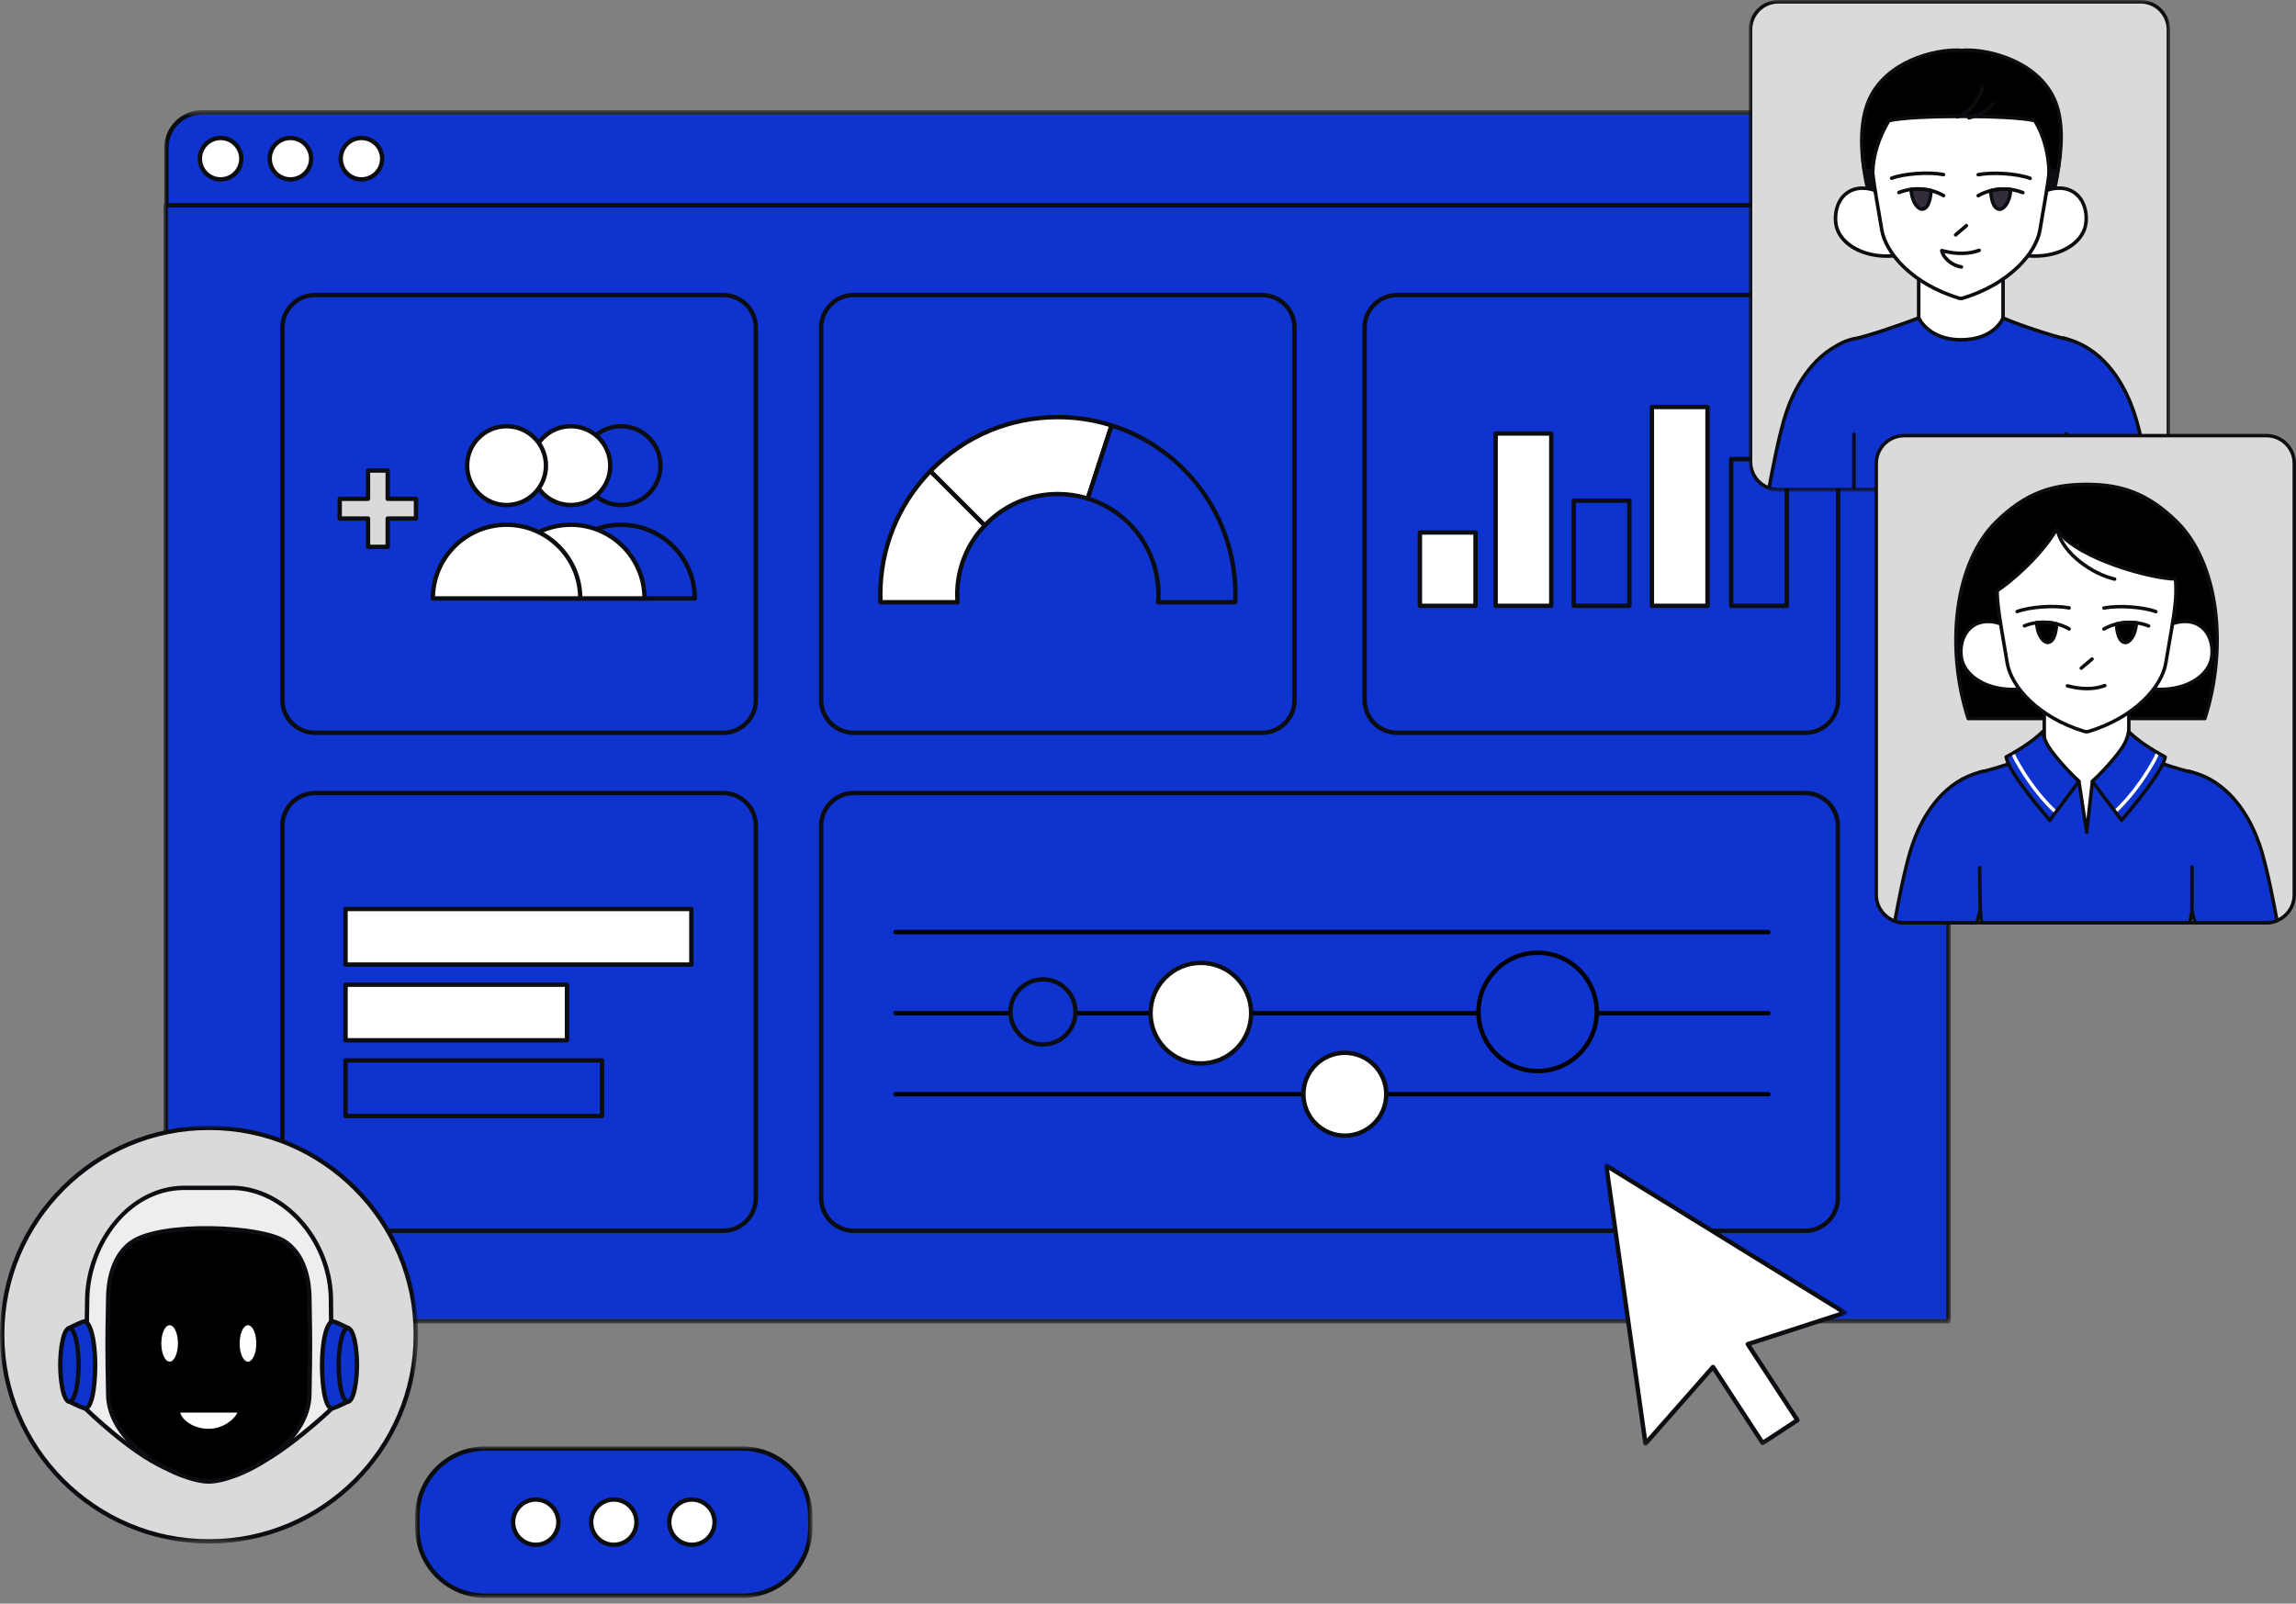 <svg width="365" height="255" viewBox="0 0 365 255" fill="none" xmlns="http://www.w3.org/2000/svg">
<rect x="0" y="0" width="365" height="255" fill="#808080" stroke="none"/>
<mask id="mask0_519_87" style="mask-type:luminance" maskUnits="userSpaceOnUse" x="26" y="17" width="285" height="194">
<path d="M26 17.522H310.229V210.451H26V17.522Z" fill="white"/>
</mask>
<g mask="url(#mask0_519_87)">
<path d="M26.459 34.949V23.513C26.459 20.396 28.986 17.869 32.104 17.869H304.237C307.355 17.869 309.882 20.396 309.882 23.513V34.156L26.459 34.949Z" fill="#0F33CE"/>
<path d="M26.459 35.295C26.367 35.295 26.28 35.259 26.215 35.194C26.149 35.129 26.113 35.041 26.113 34.949V23.513C26.113 20.209 28.8 17.522 32.104 17.522H304.238C307.541 17.522 310.229 20.209 310.229 23.513V34.156C310.229 34.347 310.074 34.502 309.883 34.502L26.46 35.295H26.459ZM32.104 18.215C29.183 18.215 26.806 20.591 26.806 23.513V34.601L309.536 33.811V23.513C309.536 20.591 307.159 18.215 304.238 18.215H32.104Z" fill="#0B0D10"/>
<path d="M35.07 28.524C36.889 28.524 38.363 27.05 38.363 25.232C38.363 23.413 36.889 21.939 35.07 21.939C33.252 21.939 31.777 23.413 31.777 25.232C31.777 27.05 33.252 28.524 35.07 28.524Z" fill="white"/>
<path d="M35.07 28.871C33.064 28.871 31.431 27.238 31.431 25.232C31.431 23.226 33.064 21.593 35.07 21.593C37.077 21.593 38.709 23.226 38.709 25.232C38.709 27.238 37.077 28.871 35.07 28.871ZM35.07 22.286C33.446 22.286 32.124 23.608 32.124 25.232C32.124 26.856 33.446 28.178 35.07 28.178C36.695 28.178 38.017 26.856 38.017 25.232C38.017 23.608 36.695 22.286 35.07 22.286Z" fill="#0B0D10"/>
<path d="M46.171 28.524C47.99 28.524 49.464 27.05 49.464 25.232C49.464 23.413 47.99 21.939 46.171 21.939C44.353 21.939 42.878 23.413 42.878 25.232C42.878 27.05 44.353 28.524 46.171 28.524Z" fill="white"/>
<path d="M46.171 28.87C44.165 28.87 42.532 27.238 42.532 25.232C42.532 23.225 44.165 21.593 46.171 21.593C48.178 21.593 49.81 23.225 49.81 25.232C49.81 27.238 48.178 28.87 46.171 28.87ZM46.171 22.286C44.547 22.286 43.225 23.607 43.225 25.232C43.225 26.856 44.547 28.178 46.171 28.178C47.796 28.178 49.118 26.856 49.118 25.232C49.118 23.607 47.796 22.286 46.171 22.286Z" fill="#0B0D10"/>
<path d="M57.461 28.524C59.279 28.524 60.753 27.05 60.753 25.232C60.753 23.413 59.279 21.939 57.461 21.939C55.642 21.939 54.168 23.413 54.168 25.232C54.168 27.05 55.642 28.524 57.461 28.524Z" fill="white"/>
<path d="M57.461 28.87C55.455 28.87 53.822 27.238 53.822 25.232C53.822 23.225 55.455 21.593 57.461 21.593C59.468 21.593 61.101 23.225 61.101 25.232C61.101 27.238 59.468 28.87 57.461 28.87ZM57.461 22.286C55.837 22.286 54.515 23.607 54.515 25.232C54.515 26.856 55.837 28.178 57.461 28.178C59.086 28.178 60.408 26.856 60.408 25.232C60.408 23.607 59.086 22.286 57.461 22.286Z" fill="#0B0D10"/>
<path d="M309.769 32.641H26.346V210.104H309.769V32.641Z" fill="#0F33CE"/>
<path d="M309.769 210.451H26.346C26.155 210.451 26 210.296 26 210.104V32.641C26 32.449 26.155 32.294 26.346 32.294H309.769C309.961 32.294 310.116 32.449 310.116 32.641V210.104C310.116 210.296 309.961 210.451 309.769 210.451ZM26.693 209.758H309.423V32.987H26.693V209.758Z" fill="#0B0D10"/>
<path d="M114.961 46.916H50.092C47.222 46.916 44.895 49.242 44.895 52.112V111.33C44.895 114.199 47.222 116.525 50.092 116.525H114.961C117.831 116.525 120.158 114.199 120.158 111.33V52.112C120.158 49.242 117.831 46.916 114.961 46.916Z" fill="#0F33CE"/>
<path d="M114.962 116.871H50.092C47.036 116.871 44.549 114.385 44.549 111.329V52.112C44.549 49.056 47.036 46.57 50.092 46.57H114.962C118.018 46.57 120.504 49.056 120.504 52.112V111.33C120.504 114.386 118.018 116.872 114.962 116.872V116.871ZM50.092 47.263C47.418 47.263 45.242 49.438 45.242 52.112V111.33C45.242 114.003 47.418 116.179 50.092 116.179H114.962C117.636 116.179 119.812 114.003 119.812 111.33V52.112C119.812 49.438 117.636 47.263 114.962 47.263H50.092Z" fill="#0B0D10"/>
<path d="M200.605 46.916H135.736C132.866 46.916 130.54 49.242 130.54 52.112V111.33C130.54 114.199 132.866 116.525 135.736 116.525H200.605C203.475 116.525 205.802 114.199 205.802 111.33V52.112C205.802 49.242 203.475 46.916 200.605 46.916Z" fill="#0F33CE"/>
<path d="M200.606 116.871H135.737C132.68 116.871 130.194 114.385 130.194 111.329V52.112C130.194 49.056 132.68 46.57 135.737 46.57H200.606C203.662 46.57 206.149 49.056 206.149 52.112V111.33C206.149 114.386 203.662 116.872 200.606 116.872V116.871ZM135.737 47.263C133.062 47.263 130.887 49.438 130.887 52.112V111.33C130.887 114.003 133.062 116.179 135.737 116.179H200.606C203.28 116.179 205.456 114.003 205.456 111.33V52.112C205.456 49.438 203.28 47.263 200.606 47.263H135.737Z" fill="#0B0D10"/>
<path d="M287.001 46.916H222.131C219.262 46.916 216.935 49.242 216.935 52.112V111.33C216.935 114.199 219.262 116.525 222.131 116.525H287.001C289.871 116.525 292.197 114.199 292.197 111.33V52.112C292.197 49.242 289.871 46.916 287.001 46.916Z" fill="#0F33CE"/>
<path d="M287.001 116.871H222.132C219.075 116.871 216.589 114.385 216.589 111.329V52.112C216.589 49.056 219.075 46.57 222.132 46.57H287.001C290.057 46.57 292.544 49.056 292.544 52.112V111.33C292.544 114.386 290.057 116.872 287.001 116.872V116.871ZM222.132 47.263C219.457 47.263 217.282 49.438 217.282 52.112V111.33C217.282 114.003 219.457 116.179 222.132 116.179H287.001C289.675 116.179 291.851 114.003 291.851 111.33V52.112C291.851 49.438 289.675 47.263 287.001 47.263H222.132Z" fill="#0B0D10"/>
<path d="M114.961 126.106H50.092C47.222 126.106 44.895 128.432 44.895 131.302V190.519C44.895 193.389 47.222 195.715 50.092 195.715H114.961C117.831 195.715 120.158 193.389 120.158 190.519V131.302C120.158 128.432 117.831 126.106 114.961 126.106Z" fill="#0F33CE"/>
<path d="M114.962 196.061H50.092C47.036 196.061 44.549 193.575 44.549 190.519V131.302C44.549 128.246 47.036 125.76 50.092 125.76H114.962C118.018 125.76 120.504 128.246 120.504 131.302V190.519C120.504 193.575 118.018 196.061 114.962 196.061ZM50.092 126.452C47.418 126.452 45.242 128.628 45.242 131.302V190.519C45.242 193.193 47.418 195.369 50.092 195.369H114.962C117.636 195.369 119.812 193.193 119.812 190.519V131.302C119.812 128.628 117.636 126.452 114.962 126.452H50.092Z" fill="#0B0D10"/>
<path d="M286.969 126.106H135.736C132.866 126.106 130.54 128.432 130.54 131.302V190.519C130.54 193.389 132.866 195.715 135.736 195.715H286.969C289.839 195.715 292.165 193.389 292.165 190.519V131.302C292.165 128.432 289.839 126.106 286.969 126.106Z" fill="#0F33CE"/>
<path d="M286.969 196.061H135.737C132.68 196.061 130.194 193.575 130.194 190.519V131.302C130.194 128.246 132.68 125.76 135.737 125.76H286.969C290.026 125.76 292.512 128.246 292.512 131.302V190.519C292.512 193.575 290.026 196.061 286.969 196.061ZM135.737 126.452C133.062 126.452 130.887 128.628 130.887 131.302V190.519C130.887 193.193 133.062 195.369 135.737 195.369H286.969C289.644 195.369 291.819 193.193 291.819 190.519V131.302C291.819 128.628 289.644 126.452 286.969 126.452H135.737Z" fill="#0B0D10"/>
<path d="M281.123 174.346H142.351C142.16 174.346 142.004 174.191 142.004 174C142.004 173.809 142.16 173.654 142.351 173.654H281.123C281.315 173.654 281.47 173.809 281.47 174C281.47 174.191 281.315 174.346 281.123 174.346Z" fill="black"/>
<path d="M281.123 148.565H142.351C142.16 148.565 142.004 148.41 142.004 148.219C142.004 148.028 142.16 147.873 142.351 147.873H281.123C281.315 147.873 281.47 148.028 281.47 148.219C281.47 148.41 281.315 148.565 281.123 148.565Z" fill="black"/>
<path d="M281.123 161.456H142.351C142.16 161.456 142.004 161.301 142.004 161.11C142.004 160.918 142.16 160.763 142.351 160.763H281.123C281.315 160.763 281.47 160.918 281.47 161.11C281.47 161.301 281.315 161.456 281.123 161.456Z" fill="black"/>
<path d="M246.61 68.938H237.768V96.338H246.61V68.938Z" fill="white"/>
<path d="M246.61 96.685H237.768C237.577 96.685 237.421 96.53 237.421 96.338V68.938C237.421 68.747 237.577 68.592 237.768 68.592H246.61C246.801 68.592 246.957 68.747 246.957 68.938V96.338C246.957 96.53 246.801 96.685 246.61 96.685ZM238.114 95.992H246.264V69.285H238.114V95.992Z" fill="#0B0D10"/>
<path d="M259.027 79.612H250.185V96.338H259.027V79.612Z" fill="#0F33CE"/>
<path d="M259.028 96.685H250.186C249.995 96.685 249.839 96.53 249.839 96.338V79.611C249.839 79.42 249.995 79.265 250.186 79.265H259.028C259.219 79.265 259.375 79.42 259.375 79.611V96.338C259.375 96.53 259.219 96.685 259.028 96.685ZM250.532 95.992H258.682V79.958H250.532V95.992Z" fill="#0B0D10"/>
<path d="M271.446 64.717H262.604V96.339H271.446V64.717Z" fill="white"/>
<path d="M271.447 96.685H262.604C262.413 96.685 262.258 96.53 262.258 96.338V64.717C262.258 64.525 262.413 64.37 262.604 64.37H271.447C271.638 64.37 271.793 64.525 271.793 64.717V96.338C271.793 96.53 271.638 96.685 271.447 96.685ZM262.951 95.992H271.1V65.063H262.951V95.992Z" fill="#0B0D10"/>
<path d="M284.052 73H275.21V96.338H284.052V73Z" fill="#0F33CE"/>
<path d="M284.053 96.685H275.21C275.019 96.685 274.864 96.53 274.864 96.338V73C274.864 72.809 275.019 72.654 275.21 72.654H284.053C284.244 72.654 284.399 72.809 284.399 73V96.338C284.399 96.53 284.244 96.685 284.053 96.685ZM275.557 95.992H283.706V73.347H275.557V95.992Z" fill="#0B0D10"/>
<path d="M234.568 84.669H225.725V96.338H234.568V84.669Z" fill="white"/>
<path d="M234.568 96.685H225.725C225.534 96.685 225.379 96.53 225.379 96.338V84.669C225.379 84.478 225.534 84.323 225.725 84.323H234.568C234.759 84.323 234.914 84.478 234.914 84.669V96.338C234.914 96.53 234.759 96.685 234.568 96.685ZM226.072 95.992H234.221V85.016H226.072V95.992Z" fill="#0B0D10"/>
<path d="M156.563 83.549L147.912 74.902C142.982 79.983 139.948 86.912 139.948 94.549C139.948 94.957 139.958 95.362 139.975 95.765H152.229C152.198 95.363 152.178 94.959 152.178 94.549C152.178 90.288 153.845 86.415 156.563 83.549L156.563 83.549Z" fill="white"/>
<path d="M152.229 96.112H139.976C139.79 96.112 139.637 95.966 139.63 95.78C139.611 95.335 139.602 94.932 139.602 94.549C139.602 87.082 142.465 80.019 147.663 74.661C147.728 74.594 147.816 74.557 147.909 74.556C148.004 74.555 148.091 74.592 148.157 74.657L156.808 83.305C156.941 83.437 156.943 83.652 156.814 83.788C154.048 86.706 152.524 90.528 152.524 94.55C152.524 94.911 152.54 95.289 152.574 95.74C152.581 95.836 152.548 95.93 152.483 96.001C152.417 96.072 152.325 96.112 152.229 96.112V96.112ZM140.309 95.419H151.858C151.84 95.106 151.832 94.824 151.832 94.549C151.832 90.462 153.338 86.572 156.082 83.558L147.917 75.397C142.999 80.594 140.294 87.381 140.294 94.549C140.294 94.825 140.299 95.112 140.309 95.419V95.419Z" fill="#0B0D10"/>
<path d="M168.172 66.329C160.223 66.329 153.041 69.615 147.912 74.902L156.563 83.549C159.478 80.475 163.601 78.558 168.172 78.558C169.828 78.558 171.425 78.81 172.927 79.277L176.718 67.647C174.022 66.791 171.151 66.33 168.172 66.33V66.329Z" fill="white"/>
<path d="M156.563 83.895C156.471 83.895 156.383 83.859 156.318 83.794L147.667 75.147C147.533 75.013 147.531 74.796 147.663 74.661C153.092 69.065 160.376 65.983 168.171 65.983C171.124 65.983 174.035 66.431 176.822 67.316C176.91 67.344 176.984 67.406 177.026 67.488C177.068 67.57 177.076 67.666 177.047 67.754L173.257 79.384C173.198 79.564 173.005 79.664 172.824 79.608C171.324 79.141 169.758 78.904 168.171 78.904C163.834 78.904 159.8 80.638 156.815 83.787C156.75 83.855 156.661 83.894 156.568 83.895C156.566 83.895 156.565 83.895 156.563 83.895ZM148.4 74.9L156.559 83.055C159.65 79.929 163.76 78.212 168.171 78.212C169.713 78.212 171.236 78.426 172.703 78.848L176.279 67.873C173.661 67.078 170.935 66.675 168.171 66.675C160.678 66.675 153.671 69.593 148.4 74.9V74.9Z" fill="#0B0D10"/>
<path d="M176.718 67.646L172.928 79.277C179.438 81.302 184.165 87.374 184.165 94.549C184.165 94.959 184.145 95.363 184.114 95.765H196.367C196.385 95.362 196.395 94.957 196.395 94.549C196.395 81.943 188.128 71.267 176.718 67.646Z" fill="#0F33CE"/>
<path d="M196.367 96.112H184.114C184.017 96.112 183.925 96.072 183.86 96.001C183.794 95.93 183.761 95.835 183.768 95.739C183.802 95.288 183.818 94.91 183.818 94.549C183.818 87.657 179.4 81.653 172.824 79.608C172.736 79.58 172.662 79.518 172.619 79.436C172.577 79.354 172.569 79.258 172.598 79.17L176.388 67.539C176.447 67.358 176.641 67.258 176.822 67.316C182.56 69.137 187.502 72.666 191.112 77.521C194.794 82.473 196.741 88.361 196.741 94.549C196.741 94.931 196.732 95.334 196.713 95.78C196.705 95.965 196.552 96.111 196.367 96.111L196.367 96.112ZM184.484 95.419H196.033C196.043 95.112 196.048 94.825 196.048 94.549C196.048 82.459 188.384 71.866 176.94 68.082L173.364 79.054C176.486 80.102 179.281 82.123 181.264 84.774C183.388 87.613 184.511 90.993 184.511 94.549C184.511 94.823 184.502 95.106 184.484 95.419Z" fill="#0B0D10"/>
<path d="M98.737 80.309C102.198 80.309 105.004 77.504 105.004 74.043C105.004 70.582 102.198 67.777 98.737 67.777C95.276 67.777 92.47 70.582 92.47 74.043C92.47 77.504 95.276 80.309 98.737 80.309Z" fill="#0F33CE"/>
<path d="M98.737 80.656C95.091 80.656 92.124 77.689 92.124 74.043C92.124 70.397 95.091 67.431 98.737 67.431C102.384 67.431 105.35 70.397 105.35 74.043C105.35 77.689 102.384 80.656 98.737 80.656ZM98.737 68.123C95.473 68.123 92.817 70.779 92.817 74.043C92.817 77.307 95.473 79.963 98.737 79.963C102.002 79.963 104.658 77.307 104.658 74.043C104.658 70.779 102.002 68.123 98.737 68.123Z" fill="#0B0D10"/>
<path d="M98.737 83.444C92.267 83.444 87.021 88.689 87.021 95.159H110.453C110.453 88.689 105.208 83.444 98.737 83.444Z" fill="#0F33CE"/>
<path d="M110.454 95.505H87.021C86.83 95.505 86.675 95.35 86.675 95.159C86.675 88.508 92.086 83.098 98.738 83.098C105.389 83.098 110.8 88.508 110.8 95.159C110.8 95.35 110.645 95.505 110.454 95.505H110.454ZM87.373 94.813H110.102C109.918 88.704 104.891 83.791 98.738 83.791C92.584 83.791 87.557 88.704 87.373 94.813Z" fill="#0B0D10"/>
<path d="M90.745 80.309C94.206 80.309 97.012 77.504 97.012 74.043C97.012 70.582 94.206 67.777 90.745 67.777C87.284 67.777 84.478 70.582 84.478 74.043C84.478 77.504 87.284 80.309 90.745 80.309Z" fill="white"/>
<path d="M90.746 80.656C87.099 80.656 84.132 77.689 84.132 74.043C84.132 70.397 87.099 67.431 90.746 67.431C94.392 67.431 97.359 70.397 97.359 74.043C97.359 77.689 94.392 80.656 90.746 80.656ZM90.746 68.123C87.481 68.123 84.825 70.779 84.825 74.043C84.825 77.307 87.481 79.963 90.746 79.963C94.01 79.963 96.666 77.307 96.666 74.043C96.666 70.779 94.01 68.123 90.746 68.123Z" fill="#0B0D10"/>
<path d="M90.745 83.444C84.275 83.444 79.029 88.689 79.029 95.159H102.461C102.461 88.689 97.216 83.444 90.745 83.444Z" fill="white"/>
<path d="M102.462 95.505H79.029C78.838 95.505 78.683 95.35 78.683 95.159C78.683 88.508 84.094 83.098 90.746 83.098C97.397 83.098 102.808 88.508 102.808 95.159C102.808 95.35 102.653 95.505 102.462 95.505ZM79.381 94.813H102.111C101.927 88.704 96.9 83.791 90.746 83.791C84.593 83.791 79.565 88.704 79.381 94.813Z" fill="#0B0D10"/>
<path d="M80.528 80.309C83.989 80.309 86.794 77.504 86.794 74.043C86.794 70.582 83.989 67.777 80.528 67.777C77.067 67.777 74.261 70.582 74.261 74.043C74.261 77.504 77.067 80.309 80.528 80.309Z" fill="white"/>
<path d="M80.528 80.656C76.881 80.656 73.915 77.689 73.915 74.043C73.915 70.397 76.881 67.431 80.528 67.431C84.174 67.431 87.141 70.397 87.141 74.043C87.141 77.689 84.174 80.656 80.528 80.656ZM80.528 68.123C77.263 68.123 74.607 70.779 74.607 74.043C74.607 77.307 77.263 79.963 80.528 79.963C83.792 79.963 86.448 77.307 86.448 74.043C86.448 70.779 83.792 68.123 80.528 68.123Z" fill="#0B0D10"/>
<path d="M80.528 83.444C74.057 83.444 68.811 88.689 68.811 95.159H92.244C92.244 88.689 86.999 83.444 80.528 83.444Z" fill="white"/>
<path d="M92.244 95.505H68.812C68.621 95.505 68.465 95.35 68.465 95.159C68.465 88.508 73.877 83.098 80.528 83.098C87.18 83.098 92.591 88.508 92.591 95.159C92.591 95.35 92.436 95.505 92.244 95.505ZM69.163 94.813H91.893C91.709 88.704 86.681 83.791 80.528 83.791C74.375 83.791 69.347 88.704 69.163 94.813Z" fill="#0B0D10"/>
<path d="M66.132 79.324H61.636V74.829H58.503V79.324H54.007V82.457H58.503V86.952H61.636V82.457H66.132V79.324Z" fill="#DADADA"/>
<path d="M61.636 87.299H58.503C58.312 87.299 58.157 87.144 58.157 86.952V82.803H54.007C53.816 82.803 53.661 82.648 53.661 82.457V79.324C53.661 79.133 53.816 78.978 54.007 78.978H58.157V74.829C58.157 74.637 58.312 74.482 58.503 74.482H61.636C61.828 74.482 61.983 74.637 61.983 74.829V78.978H66.132C66.323 78.978 66.479 79.133 66.479 79.324V82.457C66.479 82.648 66.323 82.803 66.132 82.803H61.983V86.952C61.983 87.144 61.828 87.299 61.636 87.299ZM58.849 86.606H61.29V82.457C61.29 82.266 61.445 82.111 61.636 82.111H65.786V79.67H61.636C61.445 79.67 61.29 79.515 61.29 79.324V75.175H58.849V79.324C58.849 79.515 58.694 79.67 58.503 79.67H54.353V82.111H58.503C58.694 82.111 58.849 82.266 58.849 82.457V86.606Z" fill="#0B0D10"/>
<path d="M54.931 144.542V153.383H109.906V144.542H54.931Z" fill="white"/>
<path d="M109.906 153.729H54.931C54.74 153.729 54.585 153.574 54.585 153.383V144.542C54.585 144.351 54.74 144.195 54.931 144.195H109.906C110.097 144.195 110.252 144.351 110.252 144.542V153.383C110.252 153.574 110.097 153.729 109.906 153.729ZM55.278 153.037H109.559V144.888H55.278V153.037Z" fill="#0B0D10"/>
<path d="M54.932 156.582V165.424H90.133V156.582H54.932Z" fill="white"/>
<path d="M90.133 165.77H54.931C54.74 165.77 54.585 165.615 54.585 165.424V156.582C54.585 156.391 54.74 156.236 54.931 156.236H90.133C90.324 156.236 90.479 156.391 90.479 156.582V165.424C90.479 165.615 90.324 165.77 90.133 165.77ZM55.278 165.077H89.787V156.929H55.278V165.077Z" fill="#0B0D10"/>
<path d="M54.931 168.623V177.464H95.706V168.623H54.931Z" fill="#0F33CE"/>
<path d="M95.706 177.811H54.931C54.74 177.811 54.585 177.656 54.585 177.464V168.623C54.585 168.431 54.74 168.276 54.931 168.276H95.706C95.897 168.276 96.052 168.431 96.052 168.623V177.464C96.052 177.656 95.897 177.811 95.706 177.811ZM55.278 177.118H95.359V168.969H55.278V177.118Z" fill="#0B0D10"/>
<path d="M213.792 180.585C217.429 180.585 220.377 177.637 220.377 174C220.377 170.363 217.429 167.415 213.792 167.415C210.154 167.415 207.206 170.363 207.206 174C207.206 177.637 210.154 180.585 213.792 180.585Z" fill="white"/>
<path d="M213.792 180.931C209.97 180.931 206.86 177.822 206.86 174C206.86 170.178 209.97 167.069 213.792 167.069C217.614 167.069 220.724 170.178 220.724 174C220.724 177.822 217.614 180.931 213.792 180.931ZM213.792 167.762C210.352 167.762 207.553 170.56 207.553 174C207.553 177.44 210.351 180.239 213.792 180.239C217.232 180.239 220.031 177.44 220.031 174C220.031 170.56 217.232 167.762 213.792 167.762Z" fill="#0B0D10"/>
<path d="M190.905 169.105C195.321 169.105 198.901 165.525 198.901 161.11C198.901 156.694 195.321 153.114 190.905 153.114C186.488 153.114 182.908 156.694 182.908 161.11C182.908 165.525 186.488 169.105 190.905 169.105Z" fill="white"/>
<path d="M190.905 169.452C186.305 169.452 182.562 165.709 182.562 161.11C182.562 156.51 186.305 152.767 190.905 152.767C195.506 152.767 199.248 156.51 199.248 161.11C199.248 165.709 195.506 169.452 190.905 169.452ZM190.905 153.46C186.687 153.46 183.255 156.892 183.255 161.11C183.255 165.327 186.687 168.759 190.905 168.759C195.123 168.759 198.555 165.327 198.555 161.11C198.555 156.892 195.123 153.46 190.905 153.46Z" fill="#0B0D10"/>
<path d="M165.804 166.084C168.662 166.084 170.979 163.768 170.979 160.911C170.979 158.053 168.662 155.737 165.804 155.737C162.947 155.737 160.63 158.053 160.63 160.911C160.63 163.768 162.947 166.084 165.804 166.084Z" fill="#0F33CE"/>
<path d="M165.804 166.431C162.76 166.431 160.284 163.954 160.284 160.911C160.284 157.867 162.76 155.391 165.804 155.391C168.849 155.391 171.325 157.867 171.325 160.911C171.325 163.954 168.849 166.431 165.804 166.431ZM165.804 156.084C163.142 156.084 160.977 158.249 160.977 160.911C160.977 163.573 163.142 165.738 165.804 165.738C168.467 165.738 170.632 163.573 170.632 160.911C170.632 158.249 168.467 156.084 165.804 156.084Z" fill="#0B0D10"/>
<path d="M244.44 170.317C249.636 170.317 253.848 166.106 253.848 160.911C253.848 155.715 249.636 151.504 244.44 151.504C239.244 151.504 235.032 155.715 235.032 160.911C235.032 166.106 239.244 170.317 244.44 170.317Z" fill="#0F33CE"/>
<path d="M244.44 170.664C239.062 170.664 234.686 166.288 234.686 160.911C234.686 155.533 239.062 151.158 244.44 151.158C249.819 151.158 254.194 155.533 254.194 160.911C254.194 166.288 249.819 170.664 244.44 170.664ZM244.44 151.85C239.444 151.85 235.379 155.915 235.379 160.911C235.379 165.906 239.444 169.971 244.44 169.971C249.437 169.971 253.502 165.906 253.502 160.911C253.502 155.915 249.437 151.85 244.44 151.85Z" fill="black"/>
</g>
<mask id="mask1_519_87" style="mask-type:luminance" maskUnits="userSpaceOnUse" x="278" y="0" width="67" height="79">
<path d="M278 0H345V78.147H278V0Z" fill="white"/>
</mask>
<g mask="url(#mask1_519_87)">
<path d="M340.29 0.281H282.711C280.264 0.281 278.281 2.266 278.281 4.715V73.432C278.281 75.88 280.264 77.865 282.711 77.865H340.29C342.736 77.865 344.719 75.88 344.719 73.432V4.715C344.719 2.266 342.736 0.281 340.29 0.281Z" fill="#DADADA"/>
<path d="M340.29 78.146H282.71C280.113 78.146 278 76.031 278 73.432V4.715C278 2.115 280.113 0 282.71 0H340.29C342.887 0 345 2.115 345 4.715V73.432C345 76.031 342.887 78.147 340.29 78.147V78.146ZM282.71 0.562C280.423 0.562 278.562 2.425 278.562 4.715V73.432C278.562 75.721 280.423 77.584 282.71 77.584H340.29C342.577 77.584 344.438 75.722 344.438 73.432V4.715C344.438 2.425 342.577 0.562 340.29 0.562H282.71Z" fill="#0B0D10"/>
<path d="M296.373 24.882C296.583 27.722 297.081 30.319 298.056 32.893H325.505C326.48 30.319 326.978 27.722 327.188 24.882H296.373V24.882Z" fill="#0B0D10"/>
<path d="M325.506 33.174H298.056C297.939 33.174 297.834 33.102 297.793 32.992C296.859 30.527 296.319 27.956 296.093 24.903C296.087 24.825 296.114 24.748 296.167 24.691C296.22 24.634 296.295 24.601 296.373 24.601H327.188C327.266 24.601 327.341 24.634 327.394 24.691C327.447 24.748 327.474 24.825 327.468 24.903C327.242 27.956 326.702 30.527 325.768 32.992C325.727 33.102 325.622 33.174 325.505 33.174H325.506ZM298.251 32.612H325.311C326.153 30.334 326.656 27.955 326.884 25.163H296.677C296.905 27.955 297.408 30.335 298.251 32.612Z" fill="#0B0D10"/>
<path d="M318.433 44.199H305.019V53.286H318.433V44.199Z" fill="white"/>
<path d="M318.433 53.567H305.018C304.863 53.567 304.737 53.441 304.737 53.286V44.199C304.737 44.044 304.863 43.918 305.018 43.918H318.433C318.588 43.918 318.714 44.044 318.714 44.199V53.286C318.714 53.441 318.588 53.567 318.433 53.567ZM305.299 53.005H318.152V44.48H305.299V53.005Z" fill="#0B0D10"/>
<path d="M296.119 24.817C296.333 27.7 296.838 30.337 297.828 32.951H325.702C326.692 30.337 327.197 27.7 327.41 24.817H296.119Z" fill="#0B0D10"/>
<path d="M325.702 33.232H297.828C297.711 33.232 297.606 33.16 297.565 33.051C296.617 30.547 296.069 27.938 295.839 24.837C295.833 24.759 295.86 24.683 295.913 24.625C295.967 24.568 296.041 24.535 296.119 24.535H327.41C327.488 24.535 327.563 24.568 327.616 24.625C327.669 24.683 327.696 24.759 327.69 24.837C327.461 27.938 326.912 30.547 325.964 33.051C325.923 33.16 325.818 33.232 325.702 33.232H325.702ZM298.023 32.67H325.507C326.363 30.355 326.875 27.936 327.107 25.098H296.423C296.655 27.936 297.166 30.355 298.023 32.67Z" fill="#0B0D10"/>
<path d="M298.087 30.29C297.752 30.162 295.719 29.421 293.922 30.484C291.887 31.689 291.536 34.391 291.937 36.01C292.65 38.891 296.433 41.127 301.186 40.663L298.087 30.29Z" fill="white"/>
<path d="M299.956 41.005C295.846 41.005 292.391 39.01 291.665 36.078C291.282 34.532 291.518 31.581 293.78 30.242C295.59 29.171 297.611 29.807 298.188 30.028C298.269 30.059 298.331 30.126 298.356 30.21L301.456 40.583C301.48 40.663 301.467 40.75 301.42 40.82C301.373 40.889 301.297 40.935 301.214 40.943C300.789 40.984 300.369 41.005 299.956 41.005H299.956ZM296.088 30.2C295.451 30.2 294.739 30.328 294.066 30.726C292.066 31.91 291.866 34.554 292.21 35.942C292.546 37.301 293.601 38.508 295.178 39.342C296.764 40.181 298.756 40.556 300.818 40.412L297.859 30.506C297.508 30.384 296.852 30.2 296.088 30.2Z" fill="#0B0D10"/>
<path d="M325.358 30.284C325.693 30.155 327.726 29.414 329.523 30.477C331.559 31.682 331.909 34.385 331.509 36.003C330.795 38.884 327.012 41.12 322.259 40.656L325.358 30.284Z" fill="white"/>
<path d="M323.49 40.998C323.077 40.998 322.657 40.977 322.232 40.936C322.149 40.928 322.073 40.883 322.026 40.813C321.979 40.743 321.966 40.656 321.99 40.576L325.089 30.203C325.114 30.119 325.177 30.052 325.258 30.021C325.835 29.8 327.857 29.165 329.666 30.235C331.928 31.574 332.164 34.525 331.781 36.071C331.055 39.003 327.6 40.998 323.49 40.998ZM322.628 40.405C324.691 40.55 326.682 40.174 328.268 39.336C329.846 38.501 330.9 37.294 331.236 35.935C331.58 34.547 331.38 31.903 329.38 30.72C327.9 29.843 326.231 30.275 325.587 30.499L322.628 40.405Z" fill="#0B0D10"/>
<path d="M325.911 24.714C325.911 16.872 319.56 10.514 311.725 10.514C303.89 10.514 297.539 16.872 297.539 24.714C297.539 24.85 297.541 24.986 297.545 25.121H297.545C297.545 27.799 298.518 32.661 299.147 36.535C299.732 40.132 303.867 45.105 311.406 47.41C311.613 47.473 311.836 47.473 312.044 47.41C319.583 45.105 323.718 40.132 324.303 36.535C324.932 32.661 325.911 27.842 325.911 25.163H325.904C325.908 25.014 325.911 24.864 325.911 24.714Z" fill="white"/>
<path d="M311.725 47.739C311.59 47.739 311.455 47.719 311.324 47.679C303.624 45.325 299.47 40.276 298.87 36.58C298.729 35.712 298.573 34.813 298.409 33.861C297.846 30.597 297.264 27.222 297.264 25.121C297.264 25.119 297.264 25.117 297.264 25.115C297.26 24.982 297.258 24.848 297.258 24.714C297.258 16.729 303.748 10.233 311.725 10.233C319.702 10.233 326.192 16.729 326.192 24.714C326.192 24.845 326.19 24.976 326.186 25.107C326.19 25.125 326.192 25.144 326.192 25.163C326.192 27.24 325.617 30.55 325.061 33.751C324.889 34.741 324.726 35.676 324.579 36.58C323.979 40.276 319.825 45.325 312.125 47.679C311.994 47.719 311.859 47.739 311.724 47.739L311.725 47.739ZM297.826 25.135C297.828 27.189 298.405 30.532 298.963 33.766C299.127 34.719 299.283 35.619 299.424 36.49C299.723 38.33 300.977 40.431 302.864 42.255C305.09 44.407 308.072 46.097 311.488 47.141C311.643 47.188 311.807 47.188 311.961 47.141C315.377 46.097 318.359 44.407 320.586 42.255C322.472 40.431 323.726 38.33 324.025 36.49C324.172 35.583 324.335 34.647 324.507 33.655C325.054 30.509 325.619 27.257 325.63 25.225C325.624 25.202 325.622 25.178 325.622 25.155C325.627 25.008 325.63 24.861 325.63 24.714C325.63 17.039 319.392 10.796 311.725 10.796C304.058 10.796 297.82 17.039 297.82 24.714C297.82 24.848 297.822 24.98 297.826 25.113C297.826 25.12 297.826 25.128 297.826 25.135Z" fill="#0B0D10"/>
<path d="M303.806 30.117V30.117C303.969 32.331 304.975 33.248 305.52 33.248C306.047 33.248 306.805 32.851 306.995 30.311C305.958 30.046 304.868 29.979 303.806 30.117L303.806 30.117Z" fill="#332D3A"/>
<path d="M305.52 33.53C304.796 33.53 303.699 32.477 303.526 30.138C303.515 29.989 303.622 29.858 303.77 29.838C304.86 29.697 305.999 29.766 307.065 30.038C307.197 30.072 307.286 30.196 307.275 30.332C307.117 32.454 306.526 33.53 305.52 33.53V33.53ZM304.111 30.366C304.327 32.319 305.22 32.967 305.52 32.967C306.32 32.967 306.598 31.534 306.695 30.528C305.853 30.339 304.969 30.284 304.111 30.366Z" fill="#0B0D10"/>
<path d="M308.97 31.381C308.923 31.381 308.876 31.37 308.832 31.345C306.755 30.173 304.19 29.998 301.973 30.877C301.829 30.934 301.665 30.864 301.608 30.719C301.551 30.575 301.622 30.411 301.766 30.354C304.14 29.413 306.884 29.601 309.108 30.855C309.243 30.931 309.291 31.103 309.215 31.238C309.163 31.33 309.068 31.381 308.97 31.381V31.381Z" fill="#0B0D10"/>
<path d="M300.717 28.624C300.603 28.624 300.496 28.555 300.454 28.443C300.399 28.297 300.472 28.135 300.617 28.08C302.673 27.302 306.601 27.024 309.023 27.486C309.175 27.515 309.275 27.662 309.246 27.814C309.218 27.967 309.07 28.067 308.918 28.038C306.62 27.6 302.758 27.871 300.816 28.606C300.783 28.619 300.75 28.624 300.717 28.624Z" fill="#0B0D10"/>
<path d="M319.642 30.135V30.135C319.479 32.349 318.474 33.266 317.928 33.266C317.402 33.266 316.644 32.869 316.454 30.328C317.491 30.063 318.581 29.997 319.643 30.135L319.642 30.135Z" fill="#332D3A"/>
<path d="M317.928 33.547C316.922 33.547 316.332 32.471 316.173 30.349C316.163 30.213 316.252 30.089 316.384 30.055C317.449 29.783 318.589 29.714 319.678 29.855C319.826 29.875 319.933 30.006 319.922 30.155C319.75 32.494 318.652 33.547 317.928 33.547L317.928 33.547ZM316.754 30.545C316.85 31.551 317.128 32.984 317.928 32.984C318.228 32.984 319.122 32.337 319.337 30.383C318.479 30.301 317.595 30.356 316.754 30.545H316.754Z" fill="#0B0D10"/>
<path d="M314.479 31.398C314.381 31.398 314.286 31.347 314.234 31.255C314.158 31.12 314.206 30.948 314.341 30.872C316.565 29.618 319.31 29.431 321.683 30.372C321.827 30.429 321.898 30.592 321.841 30.736C321.784 30.881 321.62 30.952 321.476 30.894C319.259 30.015 316.694 30.19 314.616 31.362C314.573 31.387 314.526 31.398 314.479 31.398L314.479 31.398Z" fill="#0B0D10"/>
<path d="M322.733 28.642C322.7 28.642 322.666 28.636 322.633 28.623C320.691 27.888 316.829 27.617 314.531 28.055C314.379 28.084 314.232 27.984 314.203 27.831C314.174 27.679 314.274 27.532 314.426 27.503C316.848 27.041 320.776 27.319 322.832 28.097C322.977 28.152 323.05 28.314 322.995 28.46C322.953 28.572 322.846 28.641 322.733 28.641V28.642Z" fill="#0B0D10"/>
<path d="M310.887 37.623C310.808 37.623 310.729 37.59 310.673 37.524C310.573 37.405 310.587 37.228 310.706 37.128L312.424 35.669C312.543 35.569 312.72 35.584 312.82 35.702C312.92 35.82 312.906 35.998 312.787 36.098L311.069 37.557C311.016 37.601 310.952 37.623 310.887 37.623Z" fill="#0B0D10"/>
<path d="M314.632 39.808C312.72 40.518 310.628 40.365 308.691 39.848C308.765 40.628 309.985 42.169 311.815 42.447" fill="white"/>
<path d="M311.816 42.729C311.802 42.729 311.787 42.728 311.773 42.725C309.859 42.435 308.504 40.843 308.412 39.874C308.403 39.783 308.44 39.693 308.51 39.633C308.58 39.574 308.675 39.552 308.764 39.576C310.959 40.162 312.9 40.151 314.535 39.544C314.68 39.49 314.842 39.564 314.896 39.71C314.95 39.855 314.876 40.017 314.73 40.071C313.107 40.674 311.217 40.73 309.104 40.24C309.457 40.966 310.477 41.959 311.857 42.169C312.011 42.193 312.116 42.336 312.093 42.49C312.072 42.629 311.952 42.729 311.816 42.729Z" fill="#0B0D10"/>
<path d="M326.22 15.054C322.913 9.08 314.93 7.709 311.88 8.025C308.829 7.709 300.846 9.081 297.539 15.054C295.293 19.112 296.016 24.905 296.341 26.962L297.701 27.436C297.784 24.504 298.77 21.715 300.265 19.192C303.923 18.261 319.836 18.261 323.494 19.192C324.989 21.715 325.675 24.504 325.759 27.436L327.18 27.03C327.505 24.973 328.466 19.112 326.22 15.054H326.22Z" fill="black"/>
<path d="M325.758 27.718C325.699 27.718 325.641 27.699 325.592 27.663C325.522 27.612 325.48 27.531 325.477 27.445C325.392 24.454 324.664 21.761 323.312 19.437C319.578 18.567 304.18 18.567 300.446 19.437C298.886 22.103 298.057 24.796 297.981 27.444C297.979 27.534 297.934 27.617 297.86 27.668C297.786 27.719 297.692 27.731 297.608 27.702L296.248 27.227C296.15 27.193 296.079 27.108 296.063 27.005C295.61 24.139 295.168 18.757 297.293 14.918C299.148 11.566 302.349 9.805 304.706 8.917C307.638 7.814 310.394 7.595 311.879 7.742C313.364 7.595 316.12 7.814 319.052 8.917C321.41 9.805 324.61 11.566 326.465 14.918C328.732 19.013 327.814 24.815 327.469 27L327.457 27.073C327.44 27.181 327.362 27.27 327.257 27.3L325.835 27.707C325.81 27.714 325.784 27.718 325.758 27.718L325.758 27.718ZM311.879 18.21C316.793 18.21 321.706 18.447 323.563 18.92C323.635 18.938 323.697 18.984 323.735 19.049C325.119 21.384 325.889 24.081 326.026 27.067L326.93 26.808C327.279 24.602 328.113 19.054 325.974 15.19C324.201 11.988 321.124 10.298 318.854 9.444C316.178 8.437 313.437 8.146 311.908 8.305C311.889 8.307 311.869 8.307 311.85 8.305C310.321 8.146 307.58 8.437 304.904 9.444C302.635 10.298 299.557 11.988 297.785 15.19C295.781 18.81 296.161 23.919 296.592 26.752L297.436 27.046C297.581 24.392 298.45 21.703 300.023 19.049C300.061 18.984 300.123 18.938 300.195 18.919C302.052 18.447 306.965 18.21 311.879 18.21L311.879 18.21Z" fill="#0B0D10"/>
<path d="M311.105 18.861C310.978 18.861 310.863 18.774 310.832 18.644C310.797 18.493 310.89 18.342 311.041 18.306C313.113 17.814 314.669 15.049 314.889 13.767C314.915 13.614 315.06 13.511 315.213 13.537C315.366 13.563 315.469 13.709 315.443 13.862C315.234 15.081 313.709 18.25 311.171 18.853C311.149 18.858 311.127 18.861 311.106 18.861H311.105Z" fill="#0B0D10"/>
<path d="M313.012 19.028C312.889 19.028 312.775 18.945 312.741 18.82C312.701 18.67 312.789 18.516 312.939 18.475C314.655 18.009 315.906 17.264 316.657 16.263C316.75 16.139 316.926 16.114 317.051 16.207C317.175 16.3 317.2 16.476 317.106 16.601C316.278 17.704 314.926 18.518 313.086 19.018C313.061 19.025 313.037 19.028 313.012 19.028Z" fill="#0B0D10"/>
<path d="M328.461 53.883V75.994L328.453 76.039L328.141 77.865H295.068L294.76 76.065L294.748 75.994V53.883C294.748 53.883 294.762 53.88 294.791 53.873C294.805 53.87 295.057 53.807 295.229 53.764H295.23C296.334 53.488 299.112 52.761 301.256 51.945C302.631 51.421 304.643 50.694 304.982 50.571C305.015 50.56 305.032 50.553 305.032 50.553C305.032 50.553 308.016 51.62 311.701 51.629C314.874 51.635 318.421 50.553 318.421 50.553C318.421 50.553 320.448 51.371 321.954 51.945C324.096 52.761 326.874 53.487 327.978 53.764H327.979C328.284 53.841 328.461 53.883 328.461 53.883Z" fill="white"/>
<path d="M298.037 62.792C297.738 66.678 294.886 77.271 294.72 77.865H282.711C282.194 77.865 281.698 77.776 281.236 77.612C281.894 74.017 282.719 69.822 283.643 66.649C284.687 63.061 286.88 58.244 291.127 55.487C292.452 54.628 293.693 54.061 294.763 53.881C294.777 53.876 298.738 53.671 298.037 62.792V62.792Z" fill="#0F33CE"/>
<path d="M294.72 78.146H282.711C282.172 78.146 281.644 78.056 281.142 77.877C281.012 77.831 280.935 77.698 280.96 77.562C281.579 74.175 282.414 69.865 283.374 66.57C284.229 63.63 286.355 58.25 290.975 55.251C292.38 54.339 293.639 53.785 294.716 53.603L294.716 53.605C294.898 53.585 295.607 53.613 296.362 54.218C297.486 55.119 298.738 57.34 298.317 62.813C298.005 66.866 295.02 77.834 294.99 77.941C294.956 78.062 294.846 78.146 294.72 78.146ZM281.557 77.421C281.93 77.529 282.317 77.584 282.711 77.584H294.505C294.916 76.053 297.477 66.404 297.757 62.77C298.13 57.912 297.162 55.812 296.284 54.906C295.587 54.187 294.89 54.161 294.794 54.161H294.792C293.795 54.333 292.613 54.858 291.28 55.723C286.813 58.623 284.747 63.862 283.913 66.727C282.983 69.92 282.169 74.086 281.557 77.421H281.557Z" fill="#0B0D10"/>
<path d="M340.29 77.865H328.461C328.294 77.271 325.476 66.557 325.186 62.792C324.505 53.939 327.722 53.764 327.978 53.764H327.995C329.048 54.009 330.549 54.484 332.095 55.487C336.343 58.244 338.535 63.061 339.58 66.649C340.497 69.798 341.318 73.955 341.973 77.533C341.454 77.748 340.886 77.865 340.29 77.865Z" fill="#0F33CE"/>
<path d="M340.291 78.146H328.461C328.336 78.146 328.225 78.063 328.191 77.941C327.907 76.932 325.188 66.474 324.906 62.813C324.5 57.539 325.486 55.274 326.384 54.303C327.106 53.523 327.839 53.483 327.979 53.483H327.995C328.017 53.483 328.038 53.486 328.059 53.49C329.587 53.846 330.996 54.438 332.249 55.251C336.867 58.249 338.994 63.63 339.851 66.57C340.818 69.893 341.684 74.389 342.25 77.482C342.274 77.613 342.204 77.742 342.081 77.793C341.514 78.028 340.912 78.147 340.291 78.147L340.291 78.146ZM328.676 77.584H340.291C340.761 77.584 341.219 77.507 341.655 77.354C341.091 74.283 340.248 69.944 339.311 66.728C338.477 63.862 336.409 58.622 331.943 55.723C330.754 54.951 329.416 54.387 327.964 54.046C327.854 54.05 327.338 54.1 326.797 54.685C325.974 55.574 325.076 57.698 325.466 62.77C325.732 66.216 328.198 75.812 328.676 77.584Z" fill="#0B0D10"/>
<path d="M328.461 53.883V77.865H295.068L294.76 76.065L294.748 75.995V53.883C294.748 53.883 299.112 52.761 301.256 51.946C302.631 51.421 304.643 50.694 304.982 50.571C305.015 50.56 305.032 50.554 305.032 50.554C305.032 50.554 306.994 54.122 311.725 54.032C317.419 53.923 318.421 50.554 318.421 50.554C318.421 50.554 320.448 51.372 321.954 51.946C324.096 52.761 326.874 53.487 327.978 53.764H327.979C328.284 53.841 328.461 53.883 328.461 53.883V53.883Z" fill="#0F33CE"/>
<path d="M328.462 78.147H294.72C294.645 78.147 294.574 78.117 294.521 78.064C294.468 78.011 294.439 77.939 294.439 77.864C294.439 77.823 294.453 73.657 294.439 69.072C294.439 68.916 294.564 68.79 294.719 68.79H294.72C294.875 68.79 295 68.915 295.001 69.07C295.013 72.972 295.004 76.571 295.002 77.584H328.179C328.177 77.071 328.173 76.039 328.173 76.039C328.173 76.03 328.173 76.022 328.174 76.013C328.18 75.832 328.184 73.463 328.183 68.969C328.183 68.814 328.309 68.688 328.464 68.688C328.619 68.688 328.745 68.814 328.745 68.969C328.745 74.41 328.746 75.696 328.724 76.038H328.735L328.742 77.864C328.743 77.939 328.713 78.011 328.661 78.064C328.608 78.117 328.536 78.147 328.461 78.147L328.462 78.147Z" fill="#0B0D10"/>
<path d="M311.725 54.313C307.189 54.313 305.363 51.726 304.899 50.908C302.649 51.781 296.828 53.803 294.797 54.16C294.644 54.187 294.498 54.085 294.472 53.932C294.445 53.779 294.547 53.633 294.7 53.606C296.656 53.262 302.586 51.223 304.928 50.292C305.068 50.236 305.227 50.301 305.289 50.44C305.349 50.574 306.832 53.751 311.725 53.751C316.917 53.751 318.145 50.492 318.157 50.459C318.184 50.383 318.241 50.324 318.315 50.293C318.389 50.263 318.472 50.266 318.543 50.3C320.243 51.122 326.784 53.335 328.505 53.605C328.658 53.629 328.763 53.773 328.739 53.926C328.715 54.08 328.571 54.185 328.418 54.161C326.745 53.899 320.612 51.839 318.562 50.928C318.129 51.79 316.456 54.313 311.725 54.313H311.725Z" fill="#0B0D10"/>
</g>
<mask id="mask2_519_87" style="mask-type:luminance" maskUnits="userSpaceOnUse" x="255" y="185" width="39" height="45">
<path d="M255 185H293.616V229.902H255V185Z" fill="white"/>
</mask>
<g mask="url(#mask2_519_87)">
<path d="M293.266 208.744L255.348 185.35L261.587 229.552L272.317 217.374L280.214 229.462L285.742 225.832L277.845 213.743L293.266 208.744Z" fill="white"/>
<path d="M261.587 229.902C261.553 229.902 261.519 229.897 261.486 229.887C261.356 229.848 261.26 229.736 261.241 229.601L255.002 185.399C254.984 185.265 255.044 185.131 255.157 185.057C255.27 184.983 255.416 184.981 255.531 185.052L293.449 208.446C293.565 208.518 293.629 208.65 293.612 208.786C293.596 208.922 293.503 209.035 293.373 209.077L278.388 213.935L286.034 225.64C286.084 225.717 286.102 225.812 286.083 225.903C286.064 225.994 286.01 226.073 285.933 226.124L280.405 229.755C280.244 229.861 280.027 229.816 279.922 229.654L272.276 217.949L261.848 229.784C261.781 229.86 261.685 229.902 261.586 229.902L261.587 229.902ZM272.317 217.024C272.326 217.024 272.334 217.024 272.342 217.025C272.451 217.032 272.55 217.091 272.609 217.182L280.314 228.977L285.258 225.73L277.553 213.935C277.494 213.843 277.48 213.729 277.516 213.626C277.552 213.524 277.635 213.443 277.738 213.41L292.438 208.644L255.798 186.038L261.826 228.751L272.056 217.142C272.123 217.067 272.218 217.024 272.318 217.024H272.317Z" fill="#0B0D10"/>
</g>
<mask id="mask3_519_87" style="mask-type:luminance" maskUnits="userSpaceOnUse" x="0" y="179" width="67" height="67">
<path d="M0 179H66.455V245.455H0V179Z" fill="white"/>
</mask>
<g mask="url(#mask3_519_87)">
<path d="M33.228 245.109C51.388 245.109 66.109 230.387 66.109 212.227C66.109 194.067 51.388 179.346 33.228 179.346C15.068 179.346 0.346 194.067 0.346 212.227C0.346 230.387 15.068 245.109 33.228 245.109Z" fill="#DADADA"/>
<path d="M33.227 245.455C14.906 245.455 0 230.549 0 212.227C0 193.906 14.906 179 33.227 179C51.549 179 66.455 193.906 66.455 212.227C66.455 230.549 51.549 245.455 33.227 245.455ZM33.227 179.692C15.287 179.692 0.692 194.287 0.692 212.227C0.692 230.168 15.287 244.763 33.227 244.763C51.167 244.763 65.763 230.168 65.763 212.227C65.763 194.287 51.167 179.692 33.227 179.692Z" fill="#0B0D10"/>
<path d="M52.603 206.149C52.277 197.459 45.551 189.081 37.087 188.888C36.633 188.877 29.509 188.877 29.056 188.888C20.592 189.081 14.197 197.499 13.87 206.189L13.565 223.962C13.565 223.962 20.566 230.848 26.131 233.345H40.012C45.577 230.848 52.766 223.962 52.766 223.962L52.603 206.149Z" fill="#EEEEEE"/>
<path d="M40.012 233.691H26.131C26.082 233.691 26.034 233.681 25.989 233.661C20.431 231.167 13.61 224.491 13.322 224.208C13.254 224.142 13.217 224.051 13.219 223.956L13.525 206.183C13.688 201.826 15.373 197.436 18.147 194.13C21.092 190.62 24.963 188.635 29.048 188.542C29.499 188.532 36.644 188.532 37.095 188.542C45.337 188.73 52.597 196.787 52.949 206.136C52.949 206.139 52.949 206.143 52.949 206.146L53.112 223.959C53.113 224.054 53.074 224.146 53.005 224.212C52.71 224.495 45.709 231.168 40.153 233.661C40.108 233.681 40.06 233.691 40.011 233.691L40.012 233.691ZM26.206 232.999H39.937C45.007 230.698 51.505 224.674 52.419 223.814L52.258 206.157C51.917 197.164 44.967 189.414 37.079 189.234C36.63 189.223 29.513 189.223 29.064 189.234C20.279 189.434 14.517 198.198 14.216 206.202L13.913 223.818C14.806 224.68 21.141 230.699 26.206 233V232.999Z" fill="#0B0D10"/>
<path d="M51.2 217.044C51.2 220.864 51.816 223.962 52.767 223.962C53.123 223.962 55.292 222.89 55.292 222.89L55.383 211.198C55.383 211.198 53.231 210.126 52.92 210.126C51.97 210.126 51.2 213.223 51.2 217.044L51.2 217.044Z" fill="#0F33CE"/>
<path d="M52.766 224.308C50.946 224.308 50.853 218.257 50.853 217.044C50.853 213.545 51.5 209.78 52.92 209.78C53.244 209.78 54.522 210.382 55.537 210.888C55.655 210.947 55.73 211.068 55.728 211.2L55.638 222.892C55.637 223.023 55.563 223.142 55.446 223.2C54.608 223.614 53.146 224.308 52.766 224.308ZM52.91 210.472C52.44 210.505 51.545 212.822 51.545 217.044C51.545 221.42 52.328 223.616 52.766 223.616C52.967 223.593 54.019 223.126 54.948 222.673L55.035 211.412C54.137 210.97 53.127 210.512 52.91 210.472V210.472Z" fill="#0B0D10"/>
<path d="M55.293 222.889C56.096 222.889 56.746 220.272 56.746 217.044C56.746 213.815 56.096 211.198 55.293 211.198C54.49 211.198 53.839 213.815 53.839 217.044C53.839 220.272 54.49 222.889 55.293 222.889Z" fill="#0F33CE"/>
<path d="M55.292 223.236C53.869 223.236 53.493 219.185 53.493 217.044C53.493 214.902 53.869 210.852 55.292 210.852C56.716 210.852 57.092 214.902 57.092 217.044C57.092 219.185 56.716 223.236 55.292 223.236ZM55.292 211.544C54.961 211.544 54.185 213.415 54.185 217.044C54.185 220.672 54.961 222.544 55.292 222.544C55.624 222.544 56.4 220.672 56.4 217.044C56.4 213.415 55.624 211.544 55.292 211.544Z" fill="#0B0D10"/>
<path d="M15.131 217.044C15.131 220.864 14.515 223.962 13.564 223.962C13.208 223.962 11.038 222.89 11.038 222.89L10.948 211.198C10.948 211.198 13.1 210.126 13.411 210.126C14.361 210.126 15.131 213.223 15.131 217.044L15.131 217.044Z" fill="#0F33CE"/>
<path d="M13.565 224.308C13.184 224.308 11.723 223.613 10.885 223.2C10.768 223.142 10.694 223.023 10.693 222.892L10.602 211.2C10.601 211.068 10.675 210.947 10.794 210.888C11.809 210.382 13.087 209.779 13.411 209.779C14.831 209.779 15.477 213.545 15.477 217.044C15.477 218.257 15.385 224.308 13.565 224.308ZM11.383 222.673C12.312 223.126 13.364 223.593 13.575 223.616C14.003 223.616 14.785 221.419 14.785 217.044C14.785 212.822 13.891 210.505 13.421 210.472C13.203 210.511 12.194 210.969 11.296 211.411L11.383 222.673L11.383 222.673Z" fill="#0B0D10"/>
<path d="M11.038 222.889C11.841 222.889 12.492 220.272 12.492 217.044C12.492 213.815 11.841 211.198 11.038 211.198C10.235 211.198 9.584 213.815 9.584 217.044C9.584 220.272 10.235 222.889 11.038 222.889Z" fill="#0F33CE"/>
<path d="M11.038 223.236C9.614 223.236 9.238 219.185 9.238 217.044C9.238 214.902 9.614 210.852 11.038 210.852C12.462 210.852 12.838 214.902 12.838 217.044C12.838 219.185 12.462 223.236 11.038 223.236ZM11.038 211.544C10.707 211.544 9.93 213.415 9.93 217.044C9.93 220.672 10.707 222.544 11.038 222.544C11.369 222.544 12.146 220.672 12.146 217.044C12.146 213.415 11.369 211.544 11.038 211.544Z" fill="#0B0D10"/>
<path d="M49.184 206.218C49.151 203.974 48.57 199.405 45.084 197.31C41.21 194.982 26.282 194.339 21.303 197.31C17.81 199.394 17.236 203.974 17.203 206.218C17.126 211.437 17.014 212.744 17.206 221.858C17.377 230.015 28.781 235.612 33.194 235.582C37.606 235.612 49.01 230.015 49.182 221.858C49.373 212.744 49.261 211.437 49.185 206.218H49.184Z" fill="black"/>
<path d="M33.225 235.928C33.202 235.928 33.179 235.928 33.156 235.928C31.025 235.928 27.005 234.609 23.409 232.073C19.262 229.148 16.936 225.523 16.859 221.865C16.704 214.518 16.746 212.283 16.81 208.901C16.825 208.095 16.841 207.228 16.856 206.213C16.886 204.195 17.361 199.259 21.125 197.013C23.416 195.647 28.082 194.885 33.613 194.977C38.773 195.063 43.346 195.862 45.261 197.014C49.025 199.275 49.5 204.201 49.53 206.213C49.544 207.228 49.561 208.095 49.576 208.9C49.639 212.283 49.681 214.518 49.527 221.865C49.45 225.523 47.124 229.148 42.977 232.073C39.381 234.609 35.361 235.928 33.225 235.928V235.928ZM33.191 235.236C35.204 235.253 39.082 233.973 42.578 231.508C44.873 229.889 48.738 226.482 48.835 221.851C48.989 214.517 48.948 212.287 48.884 208.913C48.869 208.107 48.853 207.239 48.838 206.224C48.81 204.327 48.371 199.69 44.905 197.607C43.114 196.53 38.571 195.752 33.602 195.669C28.195 195.579 23.665 196.304 21.48 197.607C18.015 199.675 17.576 204.322 17.548 206.224C17.533 207.24 17.517 208.108 17.502 208.914C17.438 212.288 17.396 214.518 17.551 221.851C17.648 226.482 21.513 229.889 23.808 231.508C27.285 233.96 31.134 235.236 33.159 235.236C33.17 235.236 33.18 235.236 33.191 235.236V235.236Z" fill="#0B0D10"/>
<path d="M26.964 216.522C27.694 216.522 28.285 215.225 28.285 213.626C28.285 212.026 27.694 210.729 26.964 210.729C26.235 210.729 25.644 212.026 25.644 213.626C25.644 215.225 26.235 216.522 26.964 216.522Z" fill="white"/>
<path d="M39.421 216.522C40.15 216.522 40.742 215.225 40.742 213.625C40.742 212.026 40.15 210.729 39.421 210.729C38.691 210.729 38.1 212.026 38.1 213.625C38.1 215.225 38.691 216.522 39.421 216.522Z" fill="white"/>
<path d="M28.645 224.626C29.001 225.914 30.878 227.203 33.152 227.203C35.426 227.203 37.238 225.755 37.74 224.626H28.645Z" fill="white"/>
</g>
<mask id="mask4_519_87" style="mask-type:luminance" maskUnits="userSpaceOnUse" x="66" y="230" width="64" height="25">
<path d="M66 230H129.162V254.097H66V230Z" fill="white"/>
</mask>
<g mask="url(#mask4_519_87)">
<path d="M118.037 230.347H77.125C71.172 230.347 66.347 235.17 66.347 241.119V242.978C66.347 248.928 71.172 253.751 77.125 253.751H118.037C123.989 253.751 128.815 248.928 128.815 242.978V241.119C128.815 235.17 123.989 230.347 118.037 230.347Z" fill="#0F33CE"/>
<path d="M118.037 254.097H77.125C70.991 254.097 66 249.109 66 242.978V241.119C66 234.988 70.991 230 77.125 230H118.037C124.171 230 129.162 234.988 129.162 241.119V242.978C129.162 249.109 124.171 254.097 118.037 254.097H118.037ZM77.125 230.693C71.373 230.693 66.694 235.37 66.694 241.119V242.978C66.694 248.727 71.373 253.404 77.125 253.404H118.037C123.788 253.404 128.468 248.727 128.468 242.978V241.119C128.468 235.37 123.788 230.693 118.037 230.693H77.125Z" fill="#0B0D10"/>
<path d="M85.168 245.648C87.157 245.648 88.769 244.037 88.769 242.049C88.769 240.061 87.157 238.449 85.168 238.449C83.179 238.449 81.566 240.061 81.566 242.049C81.566 244.037 83.179 245.648 85.168 245.648Z" fill="white"/>
<path d="M85.168 245.995C82.991 245.995 81.22 244.225 81.22 242.049C81.22 239.873 82.991 238.103 85.168 238.103C87.345 238.103 89.116 239.873 89.116 242.049C89.116 244.225 87.345 245.995 85.168 245.995ZM85.168 238.796C83.374 238.796 81.913 240.255 81.913 242.049C81.913 243.842 83.373 245.302 85.168 245.302C86.963 245.302 88.422 243.842 88.422 242.049C88.422 240.255 86.963 238.796 85.168 238.796Z" fill="#0B0D10"/>
<path d="M97.581 245.648C99.57 245.648 101.182 244.037 101.182 242.049C101.182 240.061 99.57 238.449 97.581 238.449C95.592 238.449 93.98 240.061 93.98 242.049C93.98 244.037 95.592 245.648 97.581 245.648Z" fill="white"/>
<path d="M97.581 245.995C95.404 245.995 93.633 244.225 93.633 242.049C93.633 239.873 95.404 238.103 97.581 238.103C99.758 238.103 101.529 239.873 101.529 242.049C101.529 244.225 99.758 245.995 97.581 245.995ZM97.581 238.796C95.787 238.796 94.327 240.255 94.327 242.049C94.327 243.842 95.787 245.301 97.581 245.301C99.376 245.301 100.836 243.842 100.836 242.049C100.836 240.255 99.376 238.796 97.581 238.796Z" fill="#0B0D10"/>
<path d="M109.995 245.648C111.984 245.648 113.596 244.037 113.596 242.049C113.596 240.061 111.984 238.449 109.995 238.449C108.006 238.449 106.394 240.061 106.394 242.049C106.394 244.037 108.006 245.648 109.995 245.648Z" fill="white"/>
<path d="M109.995 245.995C107.818 245.995 106.047 244.225 106.047 242.049C106.047 239.873 107.818 238.103 109.995 238.103C112.172 238.103 113.943 239.873 113.943 242.049C113.943 244.225 112.172 245.995 109.995 245.995ZM109.995 238.796C108.201 238.796 106.741 240.255 106.741 242.049C106.741 243.842 108.201 245.301 109.995 245.301C111.79 245.301 113.25 243.842 113.25 242.049C113.25 240.255 111.79 238.796 109.995 238.796Z" fill="#0B0D10"/>
</g>
<g clip-path="url(#clip0_519_87)">
<path d="M360.295 69.275H302.705C300.258 69.275 298.275 71.256 298.275 73.7V142.3C298.275 144.744 300.258 146.725 302.705 146.725H360.295C362.742 146.725 364.725 144.744 364.725 142.3V73.7C364.725 71.256 362.742 69.275 360.295 69.275Z" fill="#DADADA"/>
<path d="M360.295 147H302.705C300.111 147 298 144.891 298 142.3V73.7C298 71.109 300.111 69 302.705 69H360.295C362.889 69 365 71.109 365 73.7V142.3C365 144.891 362.89 147 360.295 147ZM302.705 69.549C300.414 69.549 298.549 71.411 298.549 73.7V142.3C298.549 144.589 300.414 146.451 302.705 146.451H360.295C362.586 146.451 364.451 144.589 364.451 142.3V73.7C364.451 71.411 362.586 69.549 360.295 69.549H302.705Z" fill="#0B0D10"/>
<path d="M346.09 83.01C341.325 78.302 337.044 77.024 331.699 77.024C326.354 77.024 322.073 78.302 317.308 83.01C310.662 89.575 309.257 103.014 312.885 114.258H350.513C354.141 103.014 352.736 89.575 346.09 83.01Z" fill="black"/>
<path d="M350.513 114.533H312.885C312.766 114.533 312.661 114.456 312.624 114.343C310.817 108.743 310.23 102.529 310.971 96.844C311.74 90.951 313.922 85.969 317.115 82.815C319.438 80.519 321.751 78.943 324.187 77.996C326.372 77.146 328.759 76.75 331.699 76.75C334.639 76.75 337.026 77.146 339.212 77.996C341.647 78.943 343.96 80.519 346.284 82.815C349.477 85.969 351.658 90.951 352.427 96.844C353.168 102.529 352.581 108.743 350.774 114.343C350.738 114.456 350.632 114.533 350.513 114.533ZM313.086 113.984H350.312C352.047 108.51 352.605 102.457 351.882 96.915C351.129 91.143 349.004 86.274 345.897 83.205C340.935 78.303 336.633 77.299 331.699 77.299C326.766 77.299 322.463 78.303 317.501 83.205C314.394 86.274 312.269 91.143 311.516 96.915C310.793 102.457 311.351 108.51 313.086 113.984Z" fill="#0B0D10"/>
<path d="M338.422 113.105H324.98V122.193H338.422V113.105Z" fill="white"/>
<path d="M338.422 122.467H324.98C324.829 122.467 324.706 122.344 324.706 122.193V113.105C324.706 112.953 324.829 112.831 324.98 112.831H338.422C338.574 112.831 338.697 112.953 338.697 113.105V122.193C338.697 122.344 338.574 122.467 338.422 122.467ZM325.255 121.918H338.147V113.379H325.255V121.918Z" fill="#0B0D10"/>
<path d="M318.035 99.195C317.699 99.067 315.663 98.326 313.862 99.389C311.822 100.594 311.471 103.297 311.873 104.915C312.587 107.797 316.378 110.033 321.14 109.569L318.035 99.195H318.035Z" fill="white"/>
<path d="M319.91 109.904C318.065 109.904 316.307 109.503 314.861 108.74C313.138 107.83 311.982 106.496 311.606 104.981C311.223 103.438 311.459 100.49 313.722 99.153C315.534 98.084 317.556 98.719 318.133 98.939C318.213 98.969 318.274 99.035 318.298 99.117L321.404 109.491C321.427 109.569 321.414 109.654 321.369 109.722C321.323 109.79 321.249 109.834 321.167 109.842C320.746 109.883 320.325 109.904 319.91 109.904ZM316.032 99.098C315.392 99.098 314.678 99.227 314.002 99.626C311.995 100.811 311.795 103.459 312.14 104.85C312.477 106.21 313.534 107.419 315.117 108.254C316.71 109.094 318.71 109.47 320.78 109.324L317.811 99.406C317.46 99.284 316.801 99.098 316.032 99.098Z" fill="#0B0D10"/>
<path d="M345.36 99.189C345.696 99.061 347.733 98.319 349.533 99.382C351.573 100.587 351.924 103.29 351.522 104.909C350.808 107.79 347.017 110.026 342.255 109.562L345.36 99.189H345.36Z" fill="white"/>
<path d="M343.486 109.897C343.07 109.897 342.65 109.876 342.229 109.835C342.147 109.827 342.073 109.783 342.027 109.715C341.981 109.647 341.968 109.562 341.992 109.484L345.097 99.11C345.122 99.028 345.183 98.963 345.262 98.932C345.839 98.712 347.862 98.077 349.673 99.146C351.936 100.483 352.172 103.431 351.789 104.975C351.414 106.489 350.258 107.823 348.535 108.733C347.089 109.495 345.331 109.897 343.486 109.897L343.486 109.897ZM342.615 109.317C344.687 109.464 346.686 109.087 348.278 108.247C349.861 107.412 350.919 106.203 351.256 104.843C351.601 103.452 351.4 100.804 349.393 99.619C347.905 98.739 346.227 99.175 345.584 99.399L342.615 109.317V109.317Z" fill="#0B0D10"/>
<path d="M345.915 93.619C345.915 85.776 339.551 79.418 331.7 79.418C323.85 79.418 317.486 85.776 317.486 93.619C317.486 93.755 317.488 93.89 317.492 94.026H317.492C317.492 96.704 318.466 101.566 319.097 105.441C319.683 109.038 323.826 114.011 331.381 116.316C331.588 116.38 331.812 116.38 332.019 116.316C339.574 114.011 343.717 109.038 344.303 105.441C344.934 101.566 345.915 96.746 345.915 94.068H345.907C345.911 93.919 345.915 93.769 345.915 93.619Z" fill="white"/>
<path d="M331.7 116.639C331.565 116.639 331.431 116.619 331.3 116.579C323.588 114.225 319.428 109.178 318.826 105.485C318.685 104.616 318.529 103.717 318.365 102.765C317.8 99.501 317.217 96.126 317.217 94.026C317.217 94.023 317.217 94.021 317.217 94.019C317.213 93.886 317.211 93.752 317.211 93.619C317.211 85.637 323.711 79.143 331.7 79.143C339.689 79.143 346.189 85.637 346.189 93.619C346.189 93.74 346.187 93.866 346.183 94.012C346.187 94.03 346.189 94.049 346.189 94.068C346.189 96.144 345.613 99.455 345.056 102.657C344.883 103.646 344.721 104.581 344.573 105.485C343.972 109.178 339.812 114.225 332.099 116.579C331.969 116.619 331.834 116.639 331.7 116.639H331.7ZM317.766 94.04C317.769 96.095 318.347 99.438 318.906 102.671C319.071 103.625 319.227 104.526 319.368 105.397C319.668 107.238 320.925 109.341 322.817 111.166C325.048 113.319 328.037 115.009 331.461 116.054C331.617 116.102 331.783 116.102 331.939 116.054C335.362 115.009 338.352 113.319 340.583 111.166C342.475 109.341 343.731 107.238 344.031 105.397C344.179 104.49 344.342 103.554 344.514 102.563C345.062 99.415 345.628 96.162 345.64 94.128C345.634 94.106 345.632 94.083 345.632 94.059C345.637 93.891 345.64 93.751 345.64 93.619C345.64 85.94 339.386 79.692 331.7 79.692C324.014 79.692 317.76 85.94 317.76 93.619C317.76 93.752 317.763 93.885 317.767 94.018C317.767 94.025 317.767 94.033 317.766 94.04Z" fill="#0B0D10"/>
<path d="M323.766 99.022V99.022C323.93 101.237 324.937 102.154 325.484 102.154C326.011 102.154 326.771 101.757 326.961 99.216C325.922 98.951 324.83 98.884 323.766 99.022H323.766Z" fill="black"/>
<path d="M325.484 102.428C324.761 102.428 323.665 101.378 323.492 99.043C323.492 99.036 323.492 99.029 323.492 99.023C323.492 98.885 323.594 98.768 323.731 98.75C324.822 98.609 325.963 98.678 327.03 98.95C327.159 98.983 327.245 99.103 327.236 99.236C327.077 101.354 326.488 102.428 325.484 102.428V102.428ZM324.064 99.265C324.28 101.229 325.181 101.879 325.484 101.879C326.292 101.879 326.571 100.437 326.668 99.428C325.82 99.237 324.929 99.182 324.064 99.265Z" fill="#0B0D10"/>
<path d="M328.94 100.28C328.894 100.28 328.848 100.268 328.805 100.244C326.722 99.071 324.15 98.896 321.926 99.776C321.785 99.832 321.625 99.763 321.57 99.622C321.514 99.481 321.583 99.321 321.724 99.266C324.1 98.325 326.848 98.513 329.075 99.766C329.207 99.841 329.254 100.008 329.179 100.14C329.129 100.229 329.036 100.28 328.94 100.28L328.94 100.28Z" fill="#0B0D10"/>
<path d="M320.67 97.248C322.58 96.526 326.477 96.198 328.94 96.667Z" fill="white"/>
<path d="M320.67 97.523C320.559 97.523 320.454 97.455 320.413 97.345C320.359 97.203 320.431 97.045 320.573 96.991C322.632 96.214 326.566 95.936 328.992 96.397C329.141 96.425 329.238 96.569 329.21 96.718C329.182 96.867 329.038 96.965 328.889 96.936C326.585 96.498 322.714 96.769 320.767 97.505C320.735 97.517 320.702 97.523 320.67 97.523H320.67Z" fill="#0B0D10"/>
<path d="M339.633 99.039V99.04C339.47 101.254 338.462 102.171 337.916 102.171C337.388 102.171 336.628 101.774 336.438 99.233C337.478 98.968 338.569 98.901 339.633 99.039H339.633Z" fill="black"/>
<path d="M337.916 102.445C336.912 102.445 336.323 101.371 336.164 99.253C336.154 99.121 336.241 99 336.37 98.967C337.437 98.695 338.578 98.626 339.669 98.767C339.753 98.778 339.827 98.827 339.87 98.9C339.9 98.951 339.913 99.009 339.907 99.066C339.733 101.397 338.638 102.445 337.916 102.445H337.916ZM336.732 99.445C336.828 100.454 337.108 101.896 337.916 101.896C338.219 101.896 339.12 101.246 339.335 99.282C338.471 99.199 337.58 99.254 336.732 99.445Z" fill="#0B0D10"/>
<path d="M334.46 100.297C334.364 100.297 334.271 100.246 334.221 100.157C334.146 100.025 334.193 99.858 334.325 99.783C336.552 98.53 339.3 98.343 341.676 99.283C341.817 99.338 341.886 99.498 341.83 99.639C341.774 99.78 341.614 99.849 341.474 99.793C339.25 98.913 336.678 99.088 334.595 100.261C334.552 100.285 334.506 100.297 334.46 100.297L334.46 100.297Z" fill="#0B0D10"/>
<path d="M342.73 97.265C340.82 96.544 336.923 96.216 334.46 96.684Z" fill="white"/>
<path d="M342.73 97.54C342.698 97.54 342.665 97.534 342.633 97.522C340.686 96.786 336.815 96.515 334.512 96.953C334.363 96.981 334.219 96.884 334.19 96.735C334.162 96.586 334.26 96.442 334.409 96.414C336.835 95.953 340.769 96.231 342.828 97.008C342.97 97.062 343.041 97.22 342.988 97.362C342.946 97.472 342.842 97.54 342.731 97.54H342.73Z" fill="#0B0D10"/>
<path d="M330.861 106.522C330.783 106.522 330.705 106.489 330.651 106.425C330.553 106.31 330.567 106.136 330.683 106.038L332.405 104.58C332.521 104.482 332.694 104.496 332.792 104.612C332.89 104.727 332.876 104.901 332.76 104.999L331.038 106.457C330.987 106.501 330.924 106.522 330.861 106.522Z" fill="#0B0D10"/>
<path d="M328.661 109.059C330.601 109.576 332.697 109.729 334.614 109.019Z" fill="white"/>
<path d="M331.783 109.775C330.783 109.775 329.717 109.625 328.59 109.325C328.444 109.285 328.357 109.135 328.396 108.989C328.435 108.842 328.585 108.755 328.732 108.794C330.932 109.38 332.879 109.369 334.518 108.762C334.66 108.709 334.818 108.781 334.871 108.924C334.924 109.066 334.851 109.224 334.709 109.276C333.813 109.609 332.835 109.775 331.783 109.775Z" fill="#0B0D10"/>
<path d="M331.701 78.936C323.574 78.936 316.986 85.518 316.986 93.637C316.986 93.778 316.982 94.109 316.986 94.249C318.299 93.516 323.742 89.426 326.947 84.179C330.153 89.002 343.121 92.32 346.333 92.054C345.542 84.679 339.293 78.936 331.701 78.936Z" fill="black"/>
<path d="M336.173 92.36C336.152 92.36 336.132 92.357 336.111 92.353C332.427 91.506 327.835 88.283 326.842 84.553C326.803 84.407 326.891 84.256 327.037 84.217C327.184 84.178 327.334 84.266 327.373 84.412C328.284 87.833 332.69 91.003 336.234 91.818C336.382 91.852 336.474 91.999 336.44 92.147C336.411 92.274 336.298 92.36 336.173 92.36Z" fill="#0B0D10"/>
<path d="M317.45 94.237C317.361 94.237 317.273 94.193 317.22 94.113C317.137 93.987 317.172 93.817 317.298 93.733C319.321 92.398 323.892 88.653 326.713 84.036C326.761 83.956 326.848 83.906 326.942 83.905C327.034 83.903 327.124 83.949 327.176 84.027C330.082 88.399 341.769 91.734 345.834 91.794C345.985 91.796 346.107 91.921 346.104 92.072C346.102 92.224 345.982 92.346 345.826 92.343C341.91 92.285 330.421 89.185 326.963 84.673C324.079 89.211 319.608 92.867 317.601 94.191C317.554 94.222 317.502 94.237 317.45 94.237H317.45Z" fill="#0B0D10"/>
<path d="M348.463 122.784V144.858L348.456 144.902L348.143 146.726H315.064L314.756 144.929L314.744 144.858V122.784C314.744 122.784 314.759 122.781 314.787 122.774C314.802 122.771 314.819 122.767 314.841 122.761C314.922 122.741 315.053 122.709 315.225 122.666H315.226C316.33 122.391 319.109 121.665 321.253 120.85C322.628 120.327 324.641 119.601 324.98 119.478C325.013 119.467 325.03 119.461 325.03 119.461C325.03 119.461 328.014 120.525 331.7 120.534C334.874 120.541 338.422 119.461 338.422 119.461C338.422 119.461 340.449 120.277 341.956 120.85C344.098 121.665 346.876 122.389 347.981 122.666H347.982C348.286 122.742 348.463 122.784 348.463 122.784Z" fill="white"/>
<path d="M318.034 131.678C317.735 135.558 314.757 144.929 314.757 144.929C314.597 145.534 314.434 146.132 314.268 146.726H302.705C302.188 146.726 301.691 146.637 301.229 146.473C301.887 142.884 302.712 138.696 303.637 135.528C304.682 131.947 306.875 127.138 311.123 124.385C312.447 123.528 313.739 123.058 314.744 122.787C314.759 122.782 314.773 122.779 314.788 122.775C314.802 122.771 314.82 122.767 314.841 122.761C314.975 122.726 315.103 122.695 315.225 122.666H315.226C315.299 122.663 318.735 122.573 318.034 131.678L318.034 131.678Z" fill="#0F33CE"/>
<path d="M314.268 147H302.705C302.166 147 301.639 146.91 301.137 146.732C301.01 146.687 300.935 146.556 300.959 146.424C301.579 143.043 302.413 138.741 303.373 135.451C304.229 132.517 306.354 127.148 310.973 124.155C312.09 123.432 313.333 122.883 314.669 122.523C314.677 122.52 314.686 122.518 314.695 122.515L314.707 122.512C314.713 122.51 314.719 122.508 314.726 122.507C314.738 122.504 314.753 122.5 314.771 122.496C314.907 122.46 315.038 122.428 315.162 122.399C315.181 122.394 315.2 122.392 315.219 122.392C315.325 122.388 316.043 122.394 316.779 123.153C317.703 124.105 318.719 126.361 318.308 131.699C318.011 135.547 315.17 144.535 315.02 145.005C314.864 145.599 314.7 146.202 314.533 146.799C314.499 146.918 314.391 147 314.268 147H314.268ZM301.543 146.286C301.918 146.396 302.308 146.451 302.705 146.451H314.059C314.207 145.92 314.352 145.385 314.491 144.859C314.492 144.854 314.493 144.85 314.495 144.845C314.524 144.752 317.467 135.461 317.76 131.657C318.153 126.545 317.237 124.427 316.399 123.55C315.863 122.989 315.364 122.943 315.257 122.94C315.147 122.966 315.031 122.994 314.911 123.026C314.89 123.032 314.873 123.036 314.858 123.04C314.851 123.042 314.845 123.043 314.838 123.045L314.826 123.049C314.823 123.05 314.819 123.05 314.816 123.051C313.534 123.397 312.342 123.923 311.272 124.616C306.802 127.512 304.735 132.744 303.901 135.605C302.97 138.794 302.156 142.956 301.543 146.286H301.543Z" fill="#0B0D10"/>
<path d="M360.295 146.726H348.954C348.787 146.132 348.624 145.534 348.465 144.929C348.465 144.929 348.462 144.92 348.456 144.902C348.281 144.349 345.478 135.436 345.188 131.678C344.507 122.841 347.725 122.666 347.981 122.666H347.997C349.051 122.91 350.552 123.384 352.099 124.385C356.347 127.138 358.54 131.947 359.585 135.528C360.502 138.672 361.323 142.822 361.979 146.394C361.459 146.608 360.891 146.726 360.295 146.726Z" fill="#0F33CE"/>
<path d="M360.295 147H348.954C348.831 147 348.723 146.918 348.69 146.8C348.529 146.229 348.365 145.627 348.202 145.009C348.2 145.003 348.197 144.994 348.194 144.983C348.072 144.6 345.208 135.51 344.914 131.699C344.508 126.436 345.493 124.177 346.391 123.208C347.111 122.431 347.842 122.391 347.981 122.391H347.997C348.018 122.391 348.039 122.394 348.06 122.398C349.587 122.753 350.996 123.344 352.248 124.155C356.866 127.147 358.992 132.517 359.849 135.451C360.816 138.768 361.682 143.256 362.249 146.344C362.272 146.471 362.203 146.597 362.084 146.647C361.517 146.881 360.915 147 360.295 147L360.295 147ZM349.162 146.451H360.295C360.768 146.451 361.229 146.373 361.667 146.219C361.102 143.153 360.259 138.819 359.322 135.605C358.486 132.744 356.418 127.511 351.949 124.616C350.759 123.845 349.42 123.282 347.967 122.941C347.858 122.944 347.338 122.993 346.794 123.581C345.971 124.469 345.071 126.591 345.462 131.657C345.751 135.405 348.597 144.437 348.718 144.819L348.722 144.834C348.725 144.841 348.728 144.851 348.73 144.859C348.874 145.405 349.019 145.94 349.162 146.451Z" fill="#0B0D10"/>
<path d="M348.463 122.784V144.858L348.456 144.902L348.143 146.726H315.064L314.756 144.929L314.744 144.858V122.784C314.744 122.784 314.759 122.781 314.787 122.774C314.802 122.771 314.819 122.767 314.841 122.761C314.922 122.741 315.053 122.709 315.225 122.666H315.226C316.33 122.391 319.109 121.665 321.253 120.85C322.628 120.327 324.641 119.601 324.98 119.478C325.013 119.467 325.03 119.461 325.03 119.461L330.492 124.249L331.722 132.328L332.636 124.249L338.422 119.461C338.422 119.461 340.449 120.277 341.956 120.85C344.098 121.665 346.876 122.389 347.981 122.666H347.982C348.286 122.742 348.464 122.784 348.464 122.784H348.463Z" fill="#0F33CE"/>
<path d="M348.143 147H315.064C315.002 147 314.941 146.978 314.892 146.939C314.703 146.787 314.468 146.597 314.441 137.947C314.44 137.795 314.563 137.672 314.715 137.672H314.716C314.867 137.672 314.99 137.794 314.99 137.945C315.01 144.208 315.148 145.992 315.248 146.451H347.912C347.99 145.995 348.16 145.004 348.183 144.871C348.189 144.65 348.192 142.288 348.192 137.845C348.192 137.693 348.315 137.57 348.466 137.57C348.618 137.57 348.741 137.693 348.741 137.845C348.741 139.798 348.741 141.559 348.739 142.833C348.737 144.239 348.737 144.718 348.724 144.902H348.731C348.731 144.918 348.625 145.541 348.414 146.772C348.392 146.904 348.278 147 348.144 147H348.143Z" fill="#0B0D10"/>
<path d="M331.722 132.602C331.586 132.602 331.471 132.503 331.45 132.369L330.236 124.389L324.975 119.777C322.785 120.631 316.847 122.694 314.792 123.055C314.642 123.081 314.5 122.981 314.474 122.832C314.448 122.682 314.547 122.54 314.697 122.514C316.654 122.171 322.586 120.135 324.929 119.206C325.024 119.168 325.133 119.186 325.211 119.254L330.674 124.043C330.722 124.086 330.754 124.144 330.764 124.208L331.682 130.239L332.363 124.218C332.371 124.148 332.406 124.083 332.461 124.038L338.247 119.249C338.329 119.181 338.444 119.167 338.541 119.214C340.241 120.034 346.785 122.244 348.506 122.513C348.656 122.537 348.759 122.677 348.735 122.827C348.712 122.977 348.571 123.079 348.421 123.056C346.72 122.789 340.404 120.666 338.463 119.783L332.896 124.39L331.995 132.359C331.98 132.496 331.865 132.6 331.727 132.602C331.726 132.602 331.724 132.602 331.722 132.602L331.722 132.602Z" fill="#0B0D10"/>
<path d="M330.492 124.249C329.167 123.004 327.926 121.67 326.78 120.259C325.836 119.097 324.925 117.808 324.75 116.32C323.437 117.61 321.597 118.919 318.92 120.37C319.389 123.007 325.136 129.524 325.85 130.454C327.349 128.398 328.994 126.306 330.492 124.249H330.492Z" fill="#0F33CE"/>
<path d="M332.636 124.249C333.961 123.004 335.202 121.67 336.348 120.259C337.292 119.097 338.203 117.808 338.378 116.32C339.69 117.61 341.531 118.919 344.208 120.37C343.739 123.007 337.992 129.524 337.278 130.454C335.779 128.398 334.134 126.306 332.636 124.249H332.636Z" fill="#0F33CE"/>
<path d="M326.671 129.287C326.603 129.287 326.535 129.263 326.482 129.213C324.594 127.439 322.699 125.062 321.147 122.521C320.648 121.702 320.131 120.856 319.76 119.941C319.703 119.801 319.771 119.641 319.911 119.584C320.052 119.527 320.212 119.595 320.269 119.735C320.623 120.608 321.128 121.435 321.616 122.235C323.143 124.736 325.005 127.072 326.859 128.813C326.97 128.917 326.975 129.091 326.871 129.201C326.817 129.258 326.744 129.287 326.671 129.287L326.671 129.287Z" fill="white"/>
<path d="M336.306 129.287C336.232 129.287 336.159 129.258 336.105 129.201C336.001 129.09 336.007 128.917 336.117 128.813C337.971 127.072 339.833 124.736 341.36 122.235C341.848 121.435 342.353 120.608 342.707 119.735C342.764 119.595 342.924 119.527 343.065 119.584C343.206 119.641 343.273 119.801 343.216 119.941C342.845 120.856 342.329 121.702 341.829 122.52C340.277 125.062 338.382 127.439 336.494 129.213C336.441 129.263 336.373 129.287 336.306 129.287L336.306 129.287Z" fill="white"/>
<path d="M325.851 130.729C325.765 130.729 325.685 130.689 325.632 130.621C325.523 130.479 325.289 130.198 324.965 129.808C323.198 127.685 319.058 122.711 318.65 120.418C318.629 120.302 318.685 120.185 318.789 120.129C321.329 118.752 323.216 117.443 324.558 116.125C324.633 116.051 324.743 116.027 324.842 116.061C324.94 116.096 325.011 116.184 325.023 116.288C325.189 117.699 326.068 118.947 326.994 120.086C328.128 121.483 329.369 122.817 330.681 124.049C330.781 124.144 330.796 124.299 330.714 124.411C329.964 125.441 329.164 126.496 328.391 127.517C327.619 128.536 326.82 129.589 326.072 130.616C326.022 130.686 325.94 130.728 325.854 130.729C325.853 130.729 325.852 130.729 325.85 130.729L325.851 130.729ZM319.233 120.513C319.811 122.758 323.843 127.601 325.388 129.457C325.568 129.674 325.72 129.857 325.84 130.003C326.529 129.065 327.252 128.111 327.953 127.186C328.676 126.231 329.422 125.247 330.128 124.283C328.864 123.08 327.667 121.786 326.567 120.432C325.701 119.366 324.872 118.202 324.568 116.872C323.256 118.074 321.503 119.27 319.233 120.513Z" fill="#0B0D10"/>
<path d="M337.278 130.729C337.277 130.729 337.276 130.729 337.275 130.729C337.188 130.728 337.107 130.686 337.056 130.616C336.308 129.59 335.51 128.536 334.738 127.517C333.964 126.496 333.165 125.441 332.414 124.411C332.332 124.299 332.347 124.144 332.448 124.049C333.76 122.817 335 121.483 336.135 120.086C337.06 118.947 337.939 117.699 338.105 116.288C338.117 116.184 338.188 116.096 338.287 116.061C338.386 116.027 338.496 116.051 338.571 116.125C339.912 117.443 341.799 118.753 344.339 120.129C344.443 120.185 344.499 120.302 344.479 120.418C344.071 122.711 339.931 127.685 338.163 129.809C337.839 130.198 337.605 130.479 337.496 130.621C337.444 130.689 337.363 130.729 337.278 130.729L337.278 130.729ZM333.001 124.283C333.707 125.247 334.453 126.231 335.176 127.186C335.877 128.111 336.6 129.065 337.288 130.003C337.408 129.857 337.561 129.674 337.741 129.457C339.286 127.601 343.317 122.758 343.896 120.513C341.625 119.27 339.873 118.074 338.561 116.872C338.257 118.202 337.428 119.366 336.561 120.432C335.462 121.785 334.265 123.08 333.001 124.283Z" fill="#0B0D10"/>
</g>
<defs>
<clipPath id="clip0_519_87">
<rect width="67" height="78" fill="white" transform="translate(298 69)"/>
</clipPath>
</defs>
</svg>
